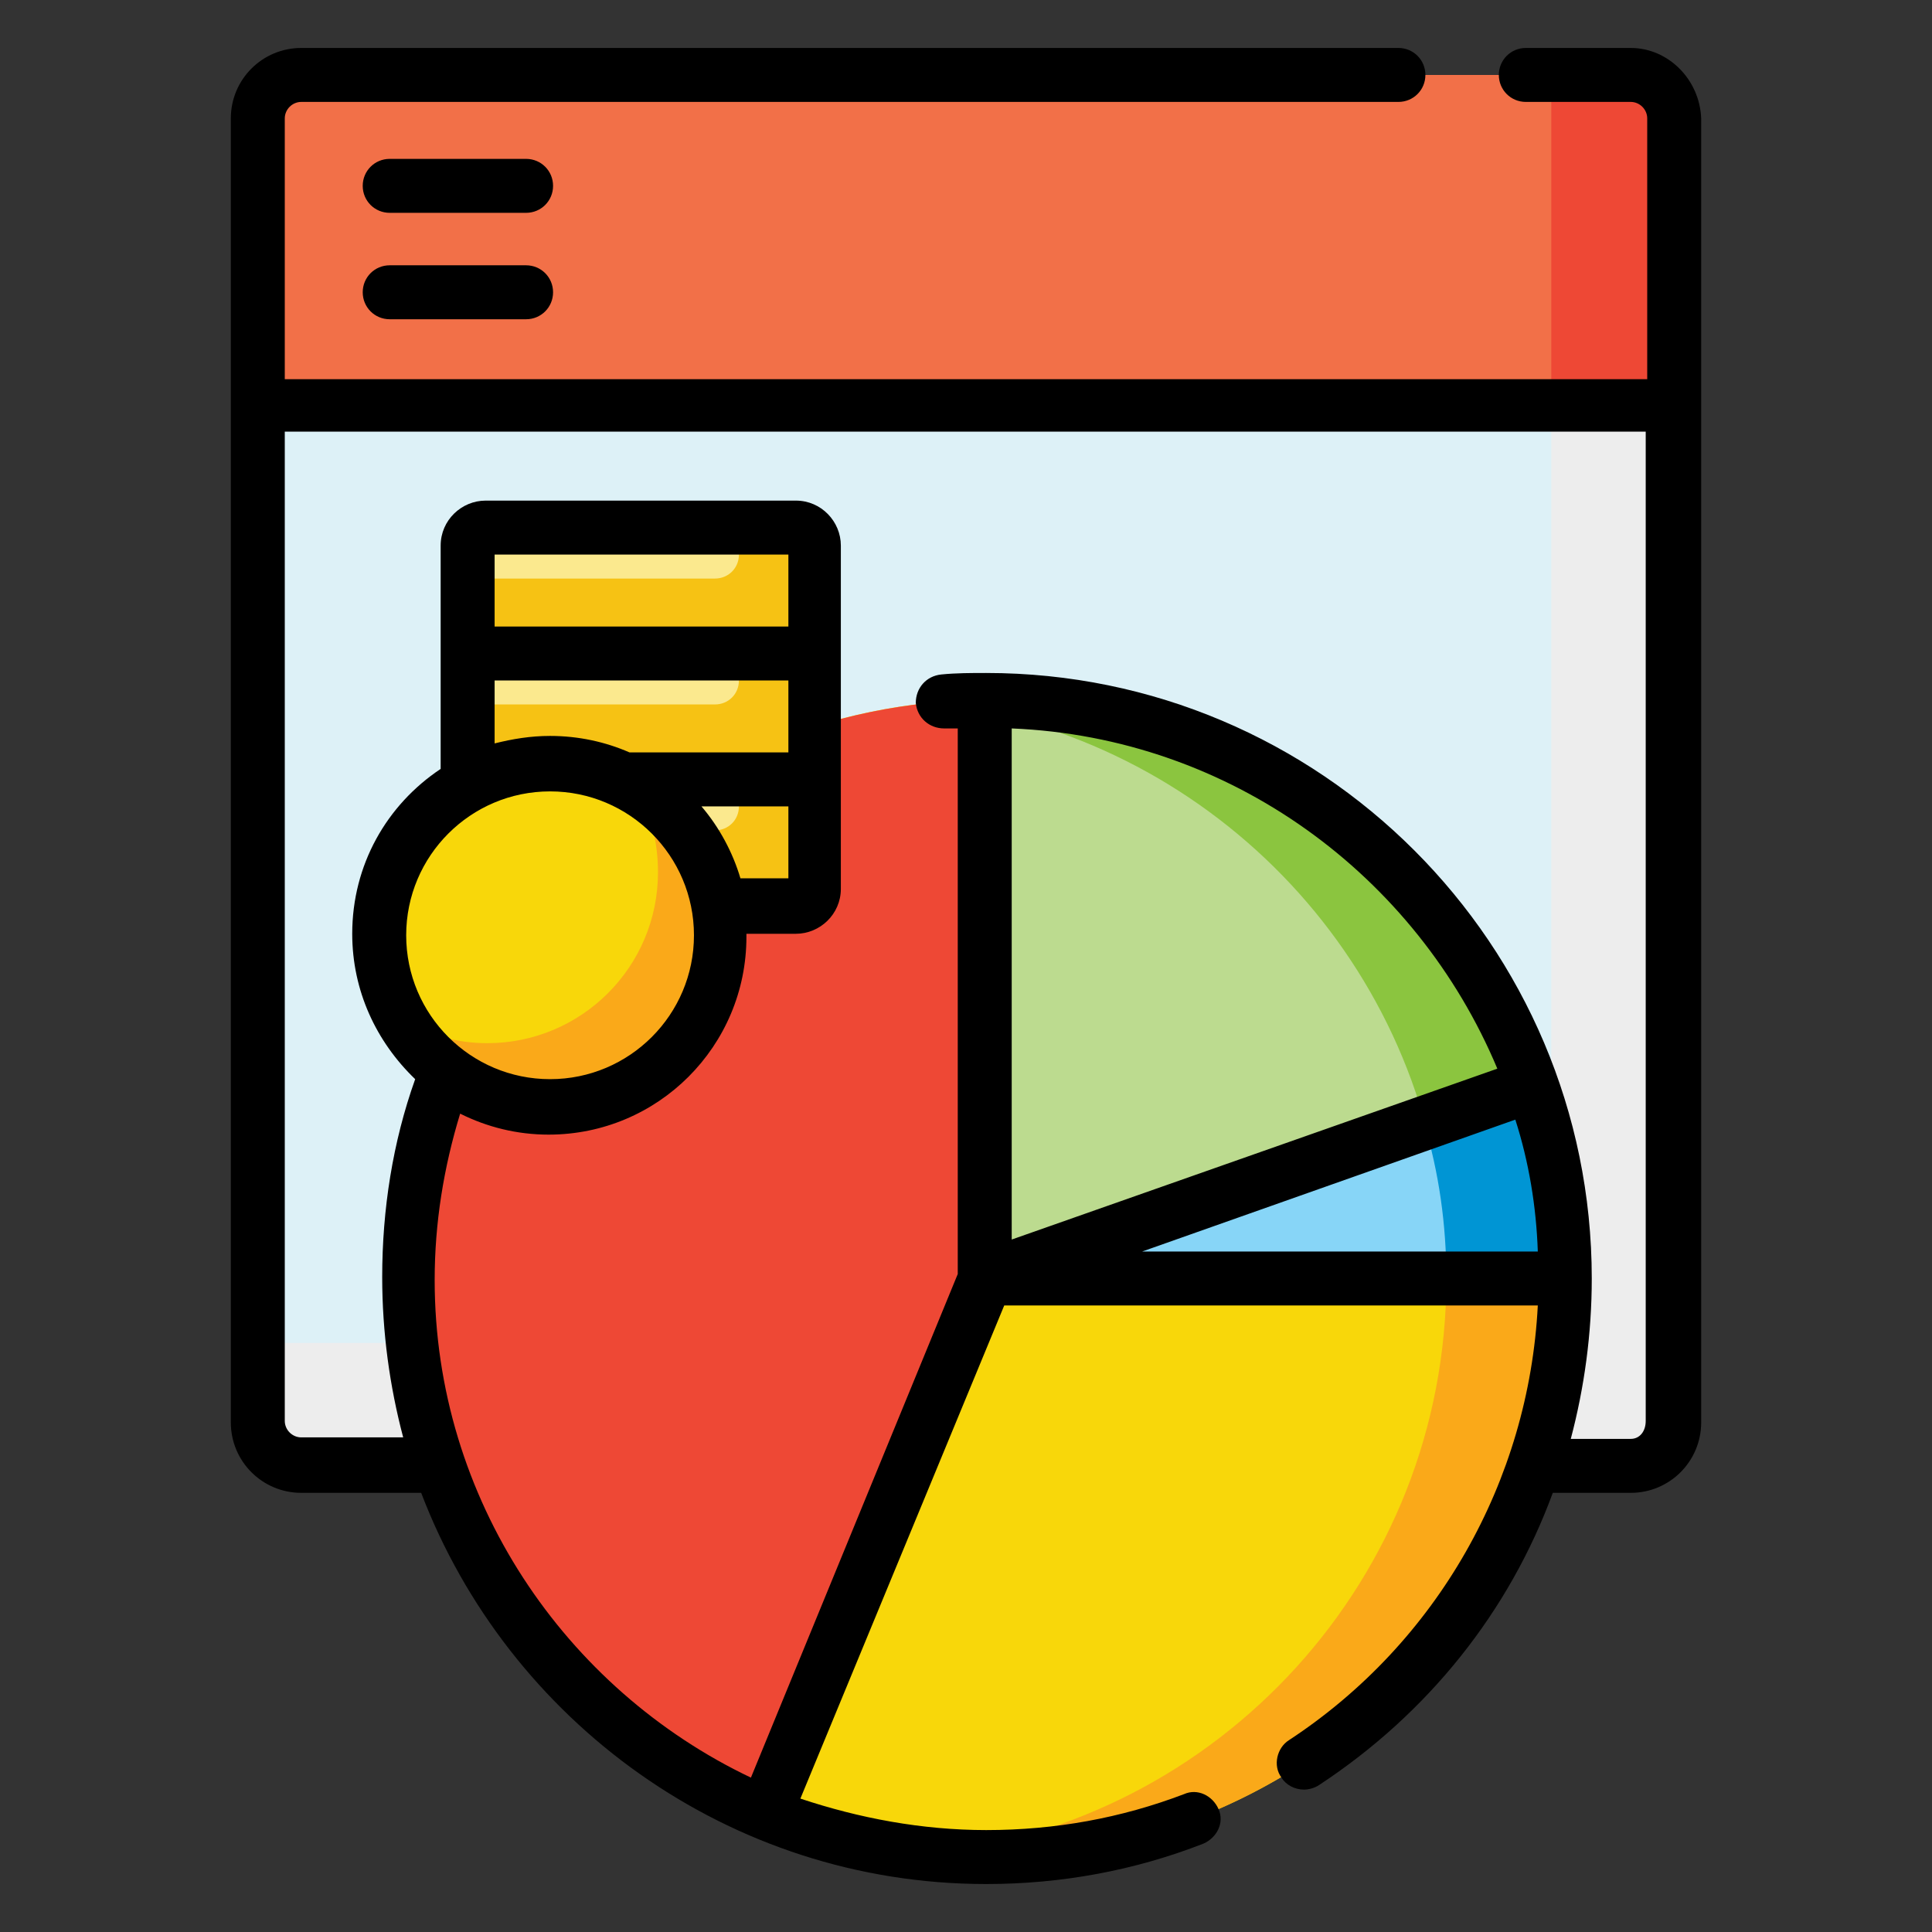 <svg xmlns="http://www.w3.org/2000/svg" xmlns:xlink="http://www.w3.org/1999/xlink" x="0px" y="0px" viewBox="0 0 128.9 128.9" style="enable-background:new 0 0 128.9 128.9;" xml:space="preserve"><rect x="0" y="0" width="128.9" height="128.9" fill="#333333" stroke="none"/><style type="text/css">	.st0{fill:#DDF1F7;}	.st1{fill:#EDEDED;}	.st2{fill:#F27048;}	.st3{fill:#EE4835;}	.st4{fill:#F8D70A;}	.st5{fill:#FAA919;}	.st6{fill:#BCDB8F;}	.st7{fill:#F0562E;}	.st8{fill:#FBE98E;}	.st9{fill:#F6C214;}	.st10{fill:#8BC53F;}	.st11{fill:#87D5F7;}	.st12{fill:#0095D4;}</style><g id="Layer_1">	<g id="Layer_1_00000067201261014163434450000015719023365741306513_">	</g>	<g id="svg8">	</g>	<g id="svg3357">	</g>	<g id="Line_Color">	</g>	<g id="svg2163">	</g></g><g id="Capa_1">	<path class="st0" d="M108.8,97.8H20.1c-1.6,0-2.9-1.3-2.9-2.9V11.2h94.4v83.7C111.7,96.5,110.4,97.8,108.8,97.8z"></path>	<path class="st1" d="M111.7,11.2h-8.2v75.5c0,1.6-1.3,2.9-2.9,2.9H17.2v5.3c0,1.6,1.3,2.9,2.9,2.9h88.7c1.6,0,2.9-1.3,2.9-2.9V11.2   z"></path>	<path class="st2" d="M111.7,27.1H17.2V7.9c0-1.6,1.3-2.9,2.9-2.9h88.7c1.6,0,2.9,1.3,2.9,2.9V27.1z"></path>	<path class="st3" d="M108.8,5h-5.3v22.1h8.2V7.9C111.7,6.3,110.4,5,108.8,5z"></path>	<circle class="st4" cx="65.9" cy="85.3" r="38.6"></circle>	<path class="st5" d="M65.9,46.7c-1.3,0-2.7,0.1-4,0.2c19.4,2,34.6,18.4,34.6,38.4s-15.2,36.4-34.6,38.4c1.3,0.1,2.6,0.2,4,0.2   c21.3,0,38.6-17.3,38.6-38.6S87.2,46.7,65.9,46.7L65.9,46.7z"></path>	<path class="st6" d="M104.4,85.3c0-21.3-17.3-38.6-38.6-38.6c0,0-0.1,0-0.1,0v38.6L104.4,85.3z"></path>	<path class="st3" d="M65.8,85.3V46.7C44.5,46.8,27.3,64,27.3,85.3c0,16.1,9.8,29.9,23.8,35.7L65.8,85.3z"></path>	<path class="st7" d="M65.8,47.5v-0.8c-1.3,0-2.6,0.1-3.9,0.2C63.2,47.1,64.5,47.3,65.8,47.5z"></path>	<path class="st8" d="M54.4,43.6H31.2v-7.2c0-0.7,0.5-1.2,1.2-1.2h20.8c0.7,0,1.2,0.5,1.2,1.2V43.6z"></path>	<path class="st8" d="M31.2,43.6h23.2V52H31.2L31.2,43.6z"></path>	<path class="st9" d="M53.2,35.2h-3.9V37c0,0.9-0.7,1.6-1.6,1.6H31.2v5.1h23.2v-7.2C54.4,35.8,53.8,35.2,53.2,35.2z"></path>	<path class="st9" d="M49.3,43.6v1.8c0,0.9-0.7,1.6-1.6,1.6H31.2V52h23.2v-8.4H49.3z"></path>	<path class="st8" d="M53.2,60.4H32.4c-0.7,0-1.2-0.5-1.2-1.2V52h23.2v7.2C54.4,59.9,53.8,60.4,53.2,60.4z"></path>	<path class="st9" d="M49.3,52v1.8c0,0.9-0.7,1.6-1.6,1.6H31.2v3.9c0,0.7,0.5,1.2,1.2,1.2h20.8c0.7,0,1.2-0.5,1.2-1.2V52H49.3z"></path>	<circle class="st4" cx="36.7" cy="62.4" r="11.4"></circle>	<path class="st5" d="M42.4,52.5c1,1.7,1.5,3.6,1.5,5.7c0,6.3-5.1,11.4-11.4,11.4c-2.1,0-4-0.6-5.7-1.5c2,3.4,5.7,5.7,9.9,5.7   c6.3,0,11.4-5.1,11.4-11.4C48.1,58.2,45.8,54.5,42.4,52.5L42.4,52.5z"></path>	<path class="st10" d="M96.5,85.3h8c0-21.3-17.3-38.6-38.6-38.6c0,0-0.1,0-0.1,0v0.8C83.3,51.2,96.5,66.7,96.5,85.3L96.5,85.3z"></path>	<path class="st11" d="M102.2,72.4L65.8,85.3v0h38.7C104.4,80.8,103.6,76.4,102.2,72.4L102.2,72.4z"></path>	<path class="st12" d="M96.5,85.3h8c0-4.5-0.8-8.9-2.2-12.9L95,74.9C96,78.2,96.5,81.7,96.5,85.3z"></path>	<path d="M108.8,3.2h-7c-1,0-1.8,0.8-1.8,1.8s0.8,1.8,1.8,1.8h7c0.6,0,1.1,0.5,1.1,1.1v17.4H19V7.9c0-0.6,0.5-1.1,1.1-1.1h73.2   c1,0,1.8-0.8,1.8-1.8s-0.8-1.8-1.8-1.8H20.1c-2.6,0-4.7,2.1-4.7,4.7v87c0,2.6,2.1,4.7,4.7,4.7h8c5.8,15.2,20.5,26.1,37.7,26.1   c5,0,9.9-0.9,14.5-2.7c0.9-0.4,1.4-1.4,1-2.3c-0.4-0.9-1.4-1.4-2.3-1c-4.2,1.6-8.6,2.4-13.2,2.4c-4.3,0-8.5-0.8-12.4-2.1L67,87.1   h35.6c-0.6,11.7-6.7,22.5-16.6,29c-0.8,0.5-1.1,1.7-0.5,2.5c0.3,0.5,0.9,0.8,1.5,0.8c0.3,0,0.7-0.1,1-0.3   c7.3-4.8,12.7-11.6,15.6-19.5h5.2c2.6,0,4.7-2.1,4.7-4.7v-87C113.4,5.3,111.3,3.2,108.8,3.2L108.8,3.2z M52.6,41.8H33V37h19.6V41.8   z M33,45.4h19.6v4.8H42.2c-0.1,0-0.2,0-0.2,0c-1.6-0.7-3.4-1.1-5.3-1.1c-1.3,0-2.5,0.2-3.7,0.5V45.4z M46.8,53.8h5.8v4.8h-3.2   C48.9,56.9,48,55.2,46.8,53.8L46.8,53.8z M36.7,52.8c5.3,0,9.6,4.3,9.6,9.6S42,72,36.7,72s-9.6-4.3-9.6-9.6S31.4,52.8,36.7,52.8z    M99.9,71.3L67.5,82.7V48.6C82.1,49.2,94.5,58.4,99.9,71.3z M101.1,74.7c0.9,2.8,1.4,5.8,1.5,8.8l-26.4,0L101.1,74.7z M108.8,96h-4   c0.9-3.4,1.4-7,1.4-10.7c0-22.3-18.1-40.4-40.4-40.4c-1,0-2,0-3,0.1c-1,0.1-1.7,0.9-1.7,1.9c0.1,1,0.9,1.7,1.9,1.7   c0.3,0,0.6,0,0.9,0v36.4l-13.8,33.6c-12.4-5.9-21.1-18.6-21.1-33.2c0-3.8,0.6-7.5,1.7-11.1c1.8,0.9,3.8,1.4,5.9,1.4   c7.3,0,13.2-5.9,13.2-13.2c0-0.1,0-0.1,0-0.2h3.3c1.6,0,3-1.3,3-3V36.4c0-1.6-1.3-3-3-3H32.4c-1.6,0-3,1.3-3,3v14.9   c-3.6,2.4-5.9,6.4-5.9,11c0,3.8,1.6,7.2,4.2,9.7c-1.5,4.2-2.2,8.7-2.2,13.2c0,3.7,0.5,7.3,1.4,10.7h-6.8c-0.6,0-1.1-0.5-1.1-1.1   v-66h90.8v66C109.8,95.5,109.4,96,108.8,96L108.8,96z"></path>	<path d="M35.1,10.6H26c-1,0-1.8,0.8-1.8,1.8s0.8,1.8,1.8,1.8h9.1c1,0,1.8-0.8,1.8-1.8S36.1,10.6,35.1,10.6z"></path>	<path d="M35.1,17.7H26c-1,0-1.8,0.8-1.8,1.8c0,1,0.8,1.8,1.8,1.8h9.1c1,0,1.8-0.8,1.8-1.8C36.9,18.5,36.1,17.7,35.1,17.7z"></path></g><g id="svg4251"></g><g id="Layer_5"></g><g id="_x31_2_Empowerment"></g><g id="svg2799"></g></svg>